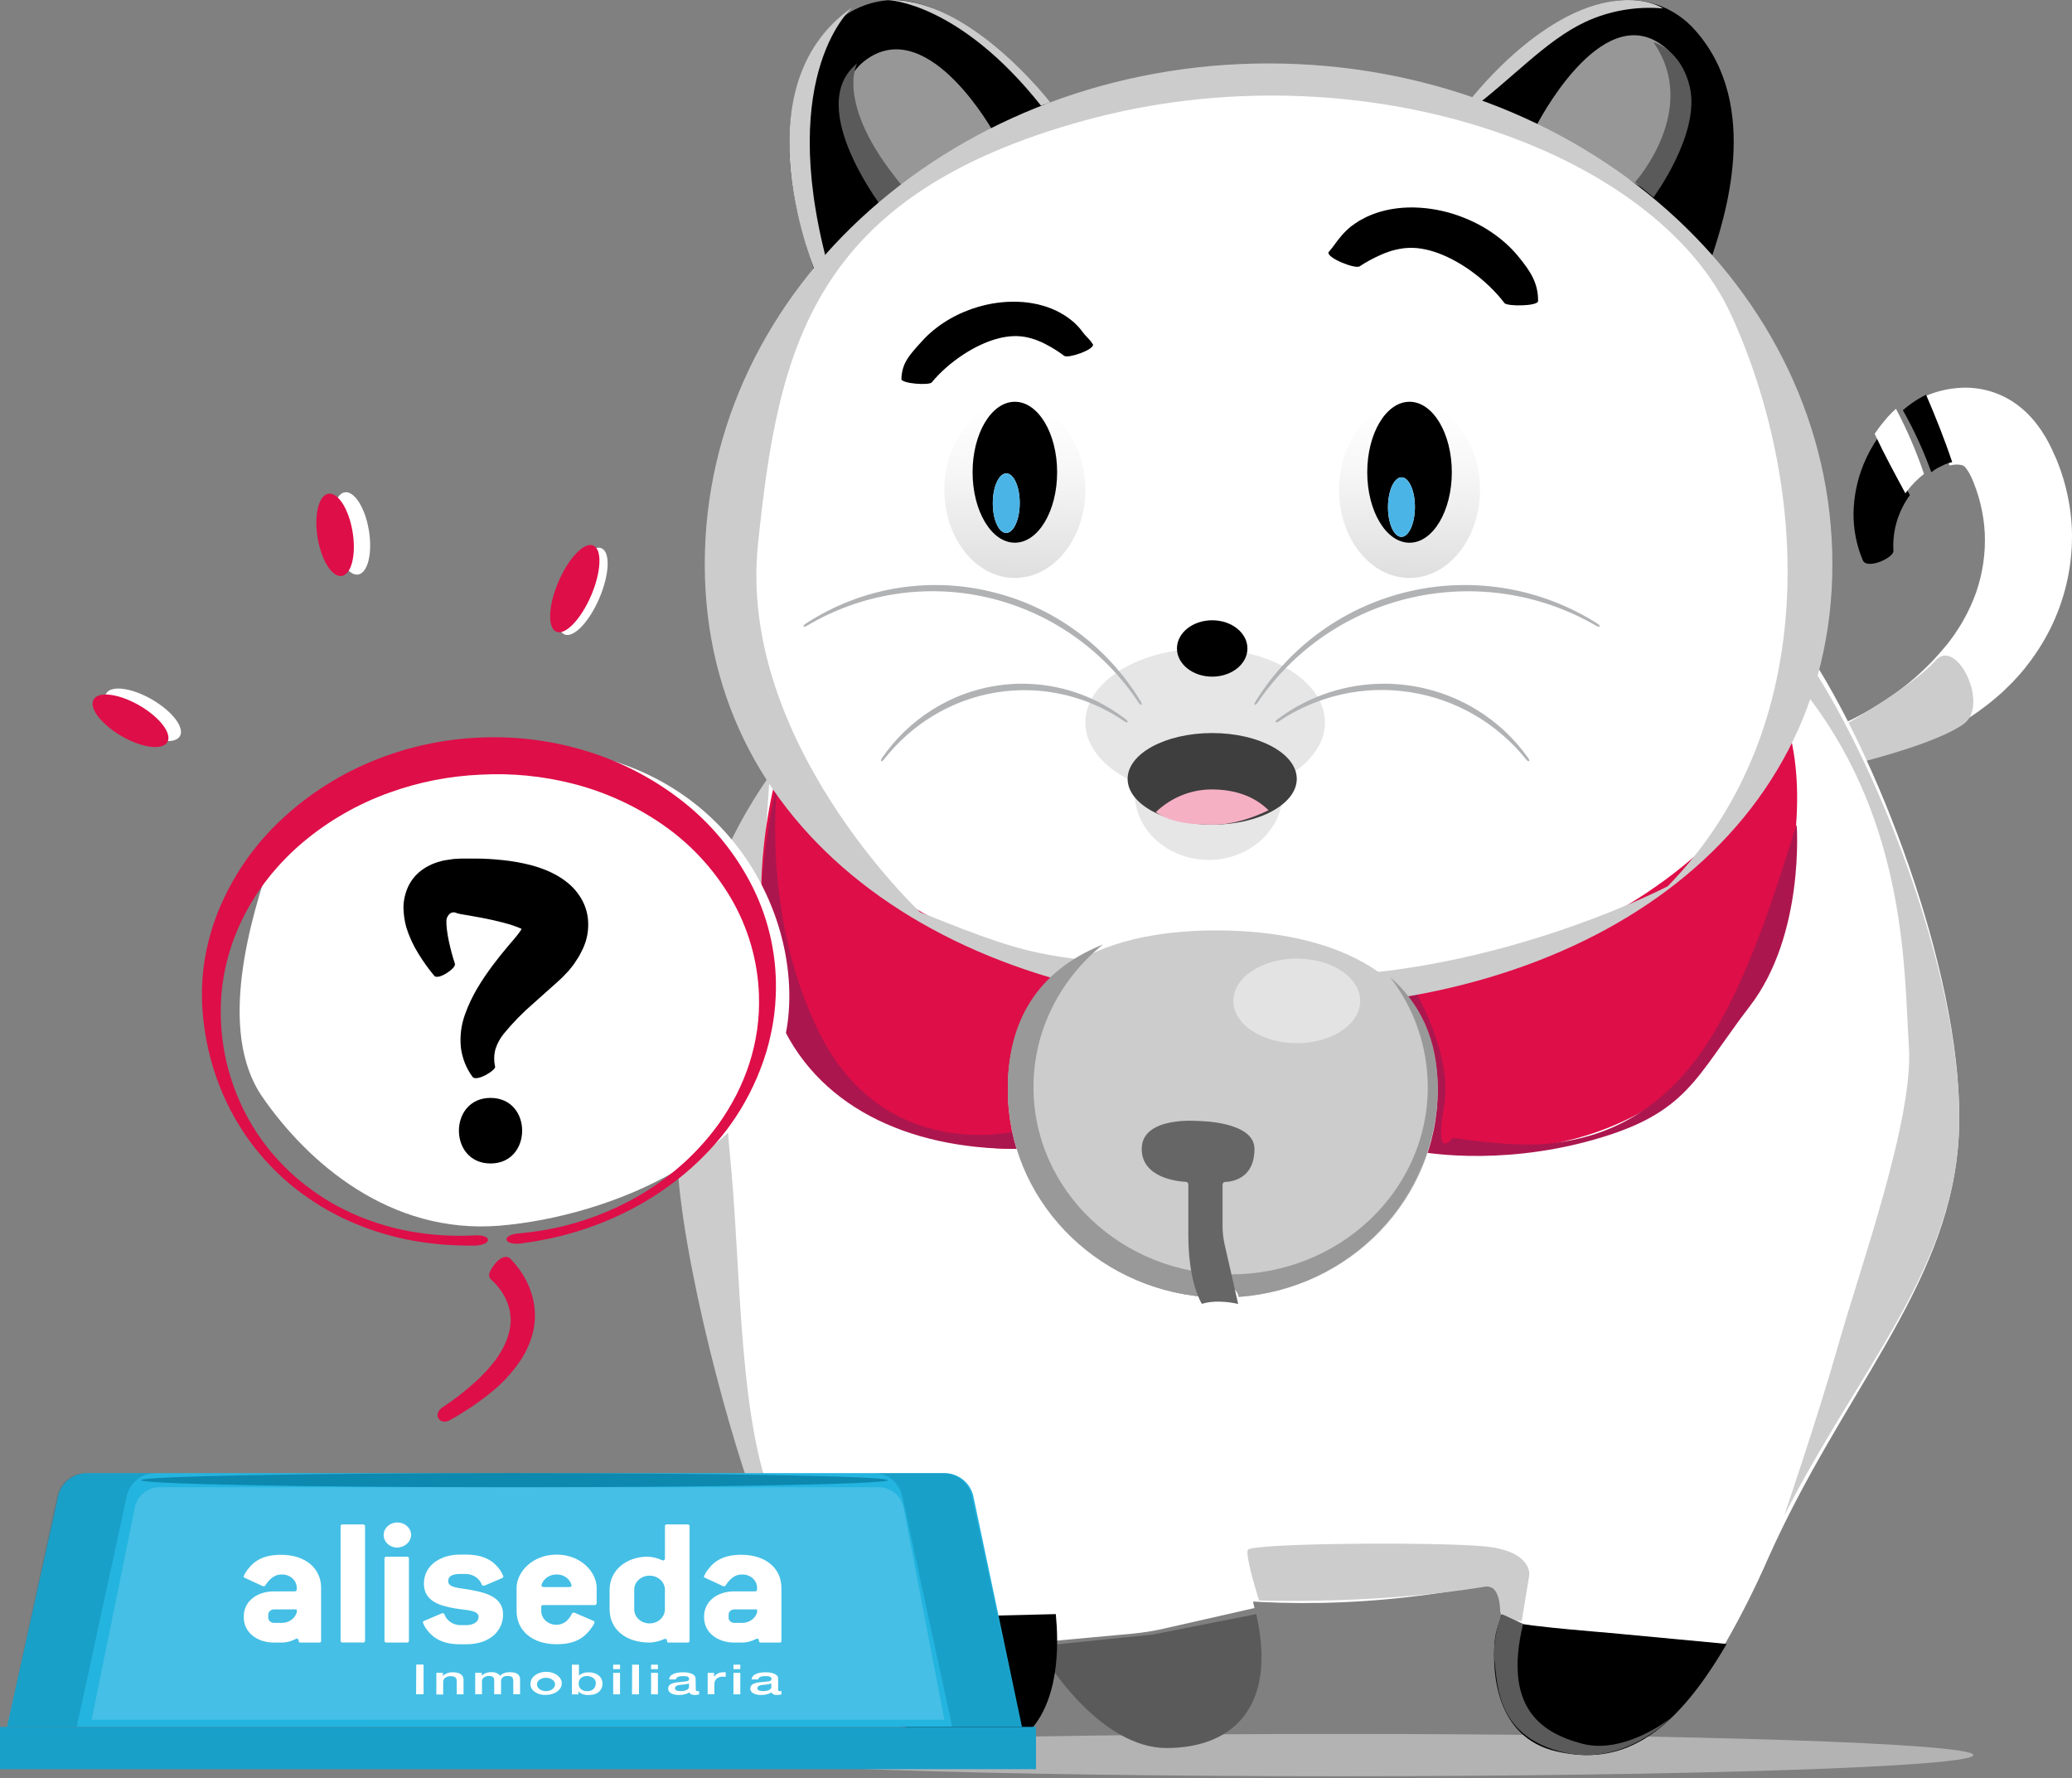 <svg width="543" height="466" viewBox="0 0 543 466" fill="none" xmlns="http://www.w3.org/2000/svg">
<rect x="0" y="0" width="543" height="466" fill="#808080" stroke="none"/>
<path d="M350.918 465.429C442.722 465.429 517.143 462.948 517.143 459.888C517.143 456.828 442.722 454.347 350.918 454.347C259.115 454.347 184.694 456.828 184.694 459.888C184.694 462.948 259.115 465.429 350.918 465.429Z" fill="#B3B3B3"/>
<path d="M488.328 121.774C486.697 125.793 485.819 130.116 485.746 134.496C485.708 138.752 486.542 142.965 488.19 146.839C489.326 149.333 496.336 146.137 496.204 144.345C496.039 141.569 496.39 138.785 497.236 136.154C498.004 133.837 499.113 131.664 500.52 129.719C497.715 124.753 494.831 119.73 492.269 114.51C490.699 116.762 489.376 119.199 488.328 121.774V121.774Z" fill="black"/>
<path d="M496.503 107.447C496.086 107.836 495.676 108.225 495.284 108.65L494.688 109.276L494.162 109.896C493.135 111.093 492.175 112.361 491.287 113.692C493.789 119.043 496.606 124.193 499.346 129.286L499.628 128.875C500.962 127.087 502.505 125.509 504.216 124.186C502.21 118.271 499.752 112.562 496.869 107.122L496.503 107.447Z" fill="white"/>
<path d="M542.975 138.87C542.808 134.616 542.139 130.396 540.983 126.296C540.401 124.255 539.703 122.248 538.893 120.284L537.577 117.389C537.117 116.417 536.56 115.369 535.933 114.321C535.273 113.217 534.55 112.152 533.766 111.129C532.9 110.006 531.948 108.951 530.918 107.972C529.799 106.916 528.584 105.965 527.288 105.132C523.319 102.61 518.653 101.379 513.942 101.609C511.23 101.741 508.554 102.283 506.008 103.215C505.172 103.519 504.371 103.87 503.591 104.236C506.287 110.123 508.766 115.955 510.912 121.967C511.177 121.911 511.441 121.863 511.692 121.829C512.422 121.697 513.17 121.697 513.9 121.829C514.272 121.895 514.618 122.059 514.903 122.304C515.07 122.49 515.175 122.642 515.453 122.994C515.586 123.187 515.753 123.428 515.934 123.738C516.115 124.048 516.324 124.428 516.533 124.869C516.742 125.31 516.965 125.8 517.188 126.385C517.411 126.971 517.648 127.613 517.885 128.226C518.289 129.467 518.707 130.708 518.992 131.976C519.618 134.497 520.003 137.071 520.141 139.663C520.377 144.937 519.611 150.207 517.885 155.202C516.971 157.771 515.832 160.255 514.478 162.626C513.817 163.84 513.015 165.005 512.242 166.204L510.975 167.942C510.564 168.541 510.069 169.079 509.581 169.658C505.703 174.351 501.201 178.504 496.2 182.005C493.604 183.853 490.896 185.543 488.092 187.065C485.227 188.638 482.268 190.038 479.232 191.257C477.309 192.042 478.835 199.626 481.147 199.467C488.641 198.988 496.017 197.379 503.02 194.697C510.328 191.917 517.1 187.916 523.039 182.867C523.785 182.177 524.565 181.584 525.275 180.868L527.435 178.744C528.828 177.248 530.221 175.739 531.426 174.091C533.984 170.798 536.165 167.235 537.932 163.467C541.509 155.764 543.235 147.345 542.975 138.87V138.87Z" fill="white"/>
<path d="M500.94 105.708C500.152 106.264 499.403 106.862 498.674 107.48C501.6 112.665 504.095 118.107 506.131 123.745C506.346 123.587 506.555 123.415 506.783 123.271L507.141 123.01L507.48 122.811C507.701 122.674 507.935 122.55 508.17 122.427C508.632 122.18 509.108 121.96 509.583 121.74C510.238 121.464 510.913 121.246 511.602 121.088C509.596 115.087 507.278 109.292 504.757 103.429C503.432 104.086 502.157 104.848 500.94 105.708V105.708Z" fill="black"/>
<path d="M483.898 189.683C483.898 189.683 501.761 179.41 507.218 173.097C512.675 166.785 521.489 184.693 514.647 189.683C507.806 194.673 488.624 199.47 488.624 199.47L483.898 189.683Z" fill="#CCCCCC"/>
<path d="M271.5 431.425C273.509 434.276 274.959 436.127 274.959 436.127C274.959 436.127 288.7 458.041 305.722 458.041C322.212 458.041 334.893 448.179 329.232 422.949L302.126 428.299L271.5 431.425Z" fill="#5A5A5A"/>
<path d="M213.756 72.031C211.728 64.953 197.591 30.391 216.853 8.195C219.535 5.026 222.994 2.641 226.878 1.282C230.761 -0.078 234.928 -0.362 238.954 0.458C258.945 4.79 275.193 29.315 275.193 29.315" fill="black"/>
<path d="M448.257 68.337C451.73 57.897 461.89 27.927 444.354 8.063C441.672 4.947 438.212 2.6 434.328 1.263C430.444 -0.075 426.276 -0.356 422.248 0.449C402.226 4.736 386.01 28.832 386.01 28.832" fill="black"/>
<path d="M328.756 421.359C328.582 420.501 328.381 419.628 328.166 418.734C325.599 408.129 274.254 392.875 263.346 398.181C255.141 402.171 266.175 421.166 272.149 430.337L296.692 428.079C299.489 427.818 302.267 427.376 305.011 426.756L328.756 421.359Z" fill="white"/>
<path d="M431.589 49.867C435.622 43.815 448.982 21.708 435.622 11.846C419.407 -0.125 402.635 32.945 402.635 32.945" fill="#979797"/>
<path d="M513.106 300.694C509.796 337.885 482.639 365.114 463.389 408.285C460.016 415.997 456.225 423.519 452.033 430.817L420.631 427.876C420.631 427.876 399.747 426.218 396.77 425.226C393.792 424.234 393.308 423.068 393.308 423.068C394.049 419.516 393.778 415.194 387.851 415.59C318.912 428.875 272.505 408.285 272.505 408.285C274.075 413.715 275.155 419.276 275.732 424.9L220.157 432.184C189.545 387.785 183.507 328.624 179.698 295.38C175.876 261.942 193.208 222.233 199.377 209.357V209.302L200.762 206.645C201.224 205.832 201.74 205.051 202.306 204.307C202.622 204.135 202.951 203.989 203.29 203.87C203.29 203.87 440.795 116.966 476.635 175.274C495.137 205.451 516.423 263.51 513.106 300.694Z" fill="white"/>
<path d="M420.954 427.797L452.499 430.763C437.926 455.773 424.425 462.677 407.981 458.942C391.753 455.255 391.162 437.913 391.656 430.658C391.766 429.008 392.103 427.382 392.657 425.825C393.004 424.888 393.281 423.927 393.485 422.949C393.485 422.949 394 424.118 396.963 425.125C399.926 426.132 420.954 427.797 420.954 427.797Z" fill="black"/>
<path d="M274.815 424.796C276.31 439.819 274.212 459.566 253.018 459.887C247.284 459.935 241.762 457.675 237.653 453.599C230.999 447.068 225.013 439.867 219.785 432.105L274.815 424.796Z" fill="#DE0E48"/>
<path d="M200.439 205.558C200.522 205.361 200.811 205.175 201.317 205.01C200.639 205.598 200.022 206.215 199.47 206.857L200.439 205.558Z" fill="white"/>
<path d="M199.087 241.897C199.087 241.897 187.875 269.27 191.174 301.316C194.473 333.362 193.15 375.429 204.362 397.46C215.574 419.491 223.481 430.845 223.481 430.845L219.528 432.184C219.528 432.184 205.678 414.819 197.765 393.457C189.907 372.228 176.67 322.015 177.331 297.313C177.992 272.611 177.331 237.887 201.725 203.163L199.087 241.897Z" fill="#CCCCCC"/>
<path d="M329.965 419.375C329.965 419.375 360.618 420.512 389.265 415.744C393.31 415.098 393.141 422.406 393.141 422.406C393.141 422.406 394.553 424.46 398.788 424.796L400.779 412.649C400.779 412.649 401.485 406.465 389.286 405.225C377.087 403.984 327.671 404.294 326.993 406.149C326.315 408.003 329.965 419.375 329.965 419.375Z" fill="#CCCCCC"/>
<path d="M393.594 422.949C393.594 422.949 390.912 429.18 391.692 435.494C392.472 441.807 392.389 455.161 409.933 459.225C425.674 462.874 437.723 450.274 437.723 450.274C437.723 450.274 425.737 459.827 414.642 456.906C403.546 453.985 393.97 447.152 399.145 425.511L393.594 422.949Z" fill="#5A5A5A"/>
<path d="M467.936 168.071C466.262 169.824 467.591 174.258 473.992 182.658C500.017 216.758 498.99 255.396 500.256 274.285C501.522 293.174 487.595 331.887 481.877 352.014C476.158 372.14 467.542 397.195 467.591 397.092C486.533 360.09 510.012 334.582 513.1 300.783C516.469 263.926 494.812 206.413 476.018 176.54C473.904 173.237 471.16 170.362 467.936 168.071V168.071Z" fill="#CCCCCC"/>
<path d="M384.359 27.332C384.359 27.332 402.962 2.307 423.908 0.17C423.908 0.17 430.669 -0.875 435.877 2.218C428.827 1.575 421.729 2.81 415.366 5.789C404.892 10.746 396.322 20.668 384.359 29.551C384.359 29.524 383.918 27.905 384.359 27.332Z" fill="#CCCCCC"/>
<path d="M203.112 204.699C203.112 204.699 191.239 248.611 210.365 275.483C229.49 302.354 266.405 301.026 266.405 301.026H392.344C392.344 301.026 465.533 304.963 470.809 214.51C476.084 124.058 350.146 157.488 350.146 157.488C350.146 157.488 205.743 187.659 203.112 204.699Z" fill="#DE0E48"/>
<path d="M433.319 11.082C433.319 11.082 440.464 12.804 442.825 22.755C445.732 34.981 433.319 51.714 433.319 51.714L428.491 47.725C428.491 47.725 445.636 28.698 433.319 11.082Z" fill="#5A5A5A"/>
<path d="M203.769 205.01C203.769 205.01 194.095 242.115 203.769 265.961C213.444 289.806 237.929 301.051 266.285 301.051C294.642 301.051 266.285 296.415 266.285 296.415C266.285 296.415 231.877 305.127 214.709 270.604C199.225 239.464 203.769 205.01 203.769 205.01Z" fill="#AC164E"/>
<path d="M368.133 254.833C368.133 254.833 381.145 274.789 378.449 289.833C375.753 304.878 380.719 298.138 380.719 298.138C380.719 298.138 396.394 300.729 406.126 299.641C415.858 298.553 432.158 295.07 445.79 275.768C459.422 256.465 468.019 223.832 470.853 216.092C470.853 216.092 473.033 244.855 458.59 263.627C444.146 282.399 442.461 291.717 417.282 298.75C391.909 305.837 371.695 301.695 371.695 301.695L363.848 275.496C363.848 275.496 367.128 253.208 368.133 254.833Z" fill="#AC164E"/>
<path d="M232.714 0.018C232.714 0.018 251.291 0.541 272.827 27.704L275.194 26.793C275.194 26.793 253.951 -0.815 232.714 0.018Z" fill="#CCCCCC"/>
<path d="M232.547 51.714C232.547 51.714 211.871 25.882 227.432 15.329C243.655 4.325 260.418 34.717 260.418 34.717" fill="#979797"/>
<path d="M231.945 55.408C231.945 55.408 210.444 28.053 224.624 16.622C224.624 16.622 218.189 27.999 238.255 50.815L231.945 55.408Z" fill="#5A5A5A"/>
<path d="M223.478 1.847C223.478 1.847 203.509 18.619 216.724 68.672L213.995 72.031C213.995 72.031 192.787 23.045 223.478 1.847Z" fill="#CCCCCC"/>
<path d="M479.395 147.151C479.395 217.942 413.828 260.759 332.541 260.759C251.254 260.759 185.023 217.942 185.023 147.151C185.023 76.359 250.922 18.97 332.202 18.97C413.482 18.97 479.395 76.359 479.395 147.151Z" fill="white"/>
<path d="M71.529 223.51C76.432 209.409 100.916 200.803 112.545 198.263C182.319 183.972 211.077 234.466 206.362 268.288C201.648 302.11 159.689 318.783 130.931 321.165C102.173 323.547 80.487 304.492 68.7 287.343C56.914 270.194 65.4 241.135 71.529 223.51Z" fill="white"/>
<path d="M332.442 16.622C250.841 16.622 184.694 75.364 184.694 147.824C184.694 220.284 251.174 264.112 332.782 264.112C414.39 264.112 480.204 220.284 480.204 147.824C480.204 75.364 414.044 16.622 332.442 16.622ZM437.031 232.243C437.031 232.243 383.911 260.04 328.128 255.294C272.344 250.547 275.001 252.611 241.13 239.026C241.13 239.026 193.316 194.273 198.629 142.737C203.943 91.202 212.579 51.202 284.296 31.549C356.012 11.897 433.716 39.013 453.637 82.404C473.559 125.795 478.207 190.2 437.031 232.243Z" fill="#CCCCCC"/>
<path d="M318.783 243.796C287.666 243.796 264.113 255.679 264.113 285.687C264.113 314.109 286.754 337.424 315.601 339.803C315.539 339.232 315.596 338.655 315.768 338.107C316.018 337.293 316.563 336.598 317.3 336.152C317.683 335.928 318.108 335.783 318.55 335.726C318.992 335.668 319.441 335.699 319.87 335.817C320.682 336.082 321.417 336.535 322.015 337.136V337.136C322.656 337.272 323.245 337.582 323.714 338.032C324.205 338.522 324.52 339.156 324.613 339.837C353.773 337.786 376.776 314.321 376.776 285.673C376.79 255.679 349.9 243.796 318.783 243.796Z" fill="#CCCCCC"/>
<path opacity="0.45" d="M339.836 273.347C349.016 273.347 356.458 268.386 356.458 262.265C356.458 256.145 349.016 251.184 339.836 251.184C330.656 251.184 323.213 256.145 323.213 262.265C323.213 268.386 330.656 273.347 339.836 273.347Z" fill="white"/>
<path d="M315.027 184.82L308.44 197.147L310.062 198.336C310.732 199.245 311.624 199.99 312.665 200.509C313.706 201.027 314.865 201.304 316.044 201.316C320.085 201.316 321.966 199.636 323.216 197.427L316.416 182.847L315.027 184.82Z" fill="#E6E6E6"/>
<path d="M364.277 256.014C370.685 264.288 374.163 274.437 374.172 284.88C374.172 311.967 351.039 333.931 322.509 333.931C293.979 333.931 270.84 311.967 270.84 284.88C270.84 269.903 277.915 256.491 289.056 247.49C273.848 253.535 264.113 265.493 264.113 284.998C264.113 313.789 286.758 337.4 315.594 339.802C315.536 339.225 315.593 338.641 315.761 338.085C316.014 337.262 316.558 336.558 317.293 336.105C317.678 335.881 318.103 335.736 318.544 335.679C318.986 335.622 319.434 335.654 319.863 335.773C320.675 336.043 321.411 336.498 322.015 337.102V337.102C322.657 337.245 323.247 337.561 323.721 338.016C324.211 338.51 324.524 339.149 324.612 339.837C353.776 337.76 376.776 313.996 376.776 284.984C376.783 272.278 372.055 262.772 364.277 256.014Z" fill="#999999"/>
<path d="M317.353 333.406C316.766 333.406 316.18 333.461 315.579 333.461C290.108 333.461 269.461 311.764 269.461 285.006C269.386 272.511 274.065 260.442 282.574 251.184C271.137 257.829 264.113 268.866 264.113 285.337C264.113 313.961 286.812 337.441 315.733 339.837C315.671 339.262 315.728 338.681 315.901 338.129C316.151 337.31 316.697 336.609 317.437 336.16C317.511 336.108 317.591 336.064 317.674 336.029C317.527 335.168 317.423 334.301 317.353 333.406Z" fill="#999999"/>
<path d="M374.927 291.817L376.144 291.769C376.383 291.169 376.6 290.569 376.774 289.97C376.122 290.569 375.557 291.193 374.927 291.817Z" fill="#999999"/>
<path d="M314.974 341.656C314.974 341.656 311.421 336.331 311.421 323.686V310.352C311.423 310.183 311.361 310.019 311.248 309.895C311.135 309.772 310.98 309.699 310.816 309.692C308.351 309.553 299.204 308.545 299.204 301.058C299.204 292.403 313.98 293.738 313.98 293.738C313.98 293.738 328.755 293.738 328.755 301.058C328.755 308.823 322.946 309.657 321.011 309.713C320.843 309.727 320.685 309.806 320.571 309.935C320.456 310.064 320.393 310.233 320.394 310.408V321.322C320.395 322.911 320.573 324.495 320.924 326.042L324.484 341.684C324.484 341.684 319.171 340.321 314.974 341.656Z" fill="#666666"/>
<path d="M276.689 422.949C278.2 438.458 275.57 459.474 254.076 459.886C248.217 459.976 242.56 457.673 238.336 453.475C231.431 446.495 225.216 438.821 219.785 430.566L245.881 424.294C247.661 423.861 249.479 423.619 251.307 423.571L276.689 422.949Z" fill="black"/>
<path d="M265.96 151.449C276.16 151.449 284.429 141.113 284.429 128.362C284.429 115.612 276.16 105.276 265.96 105.276C255.759 105.276 247.49 115.612 247.49 128.362C247.49 141.113 255.759 151.449 265.96 151.449Z" fill="url(#paint0_linear_9087_44716)"/>
<path d="M265.959 142.214C272.079 142.214 277.04 133.945 277.04 123.745C277.04 113.545 272.079 105.276 265.959 105.276C259.838 105.276 254.877 113.545 254.877 123.745C254.877 133.945 259.838 142.214 265.959 142.214Z" fill="white"/>
<path d="M265.959 142.214C272.079 142.214 277.04 133.945 277.04 123.745C277.04 113.545 272.079 105.276 265.959 105.276C259.838 105.276 254.877 113.545 254.877 123.745C254.877 133.945 259.838 142.214 265.959 142.214Z" fill="white"/>
<path d="M265.959 142.214C272.079 142.214 277.04 133.945 277.04 123.745C277.04 113.545 272.079 105.276 265.959 105.276C259.838 105.276 254.877 113.545 254.877 123.745C254.877 133.945 259.838 142.214 265.959 142.214Z" fill="white"/>
<path d="M265.959 142.214C272.079 142.214 277.04 133.945 277.04 123.745C277.04 113.545 272.079 105.276 265.959 105.276C259.838 105.276 254.877 113.545 254.877 123.745C254.877 133.945 259.838 142.214 265.959 142.214Z" fill="white"/>
<path d="M265.959 142.214C272.079 142.214 277.04 133.945 277.04 123.745C277.04 113.545 272.079 105.276 265.959 105.276C259.838 105.276 254.877 113.545 254.877 123.745C254.877 133.945 259.838 142.214 265.959 142.214Z" fill="black"/>
<path d="M260.18 131.834C260.169 136.144 261.738 139.642 263.686 139.647C265.634 139.652 267.223 136.163 267.234 131.853C267.246 127.543 265.676 124.045 263.728 124.04C261.78 124.034 260.192 127.524 260.18 131.834Z" fill="white"/>
<path d="M260.18 131.834C260.169 136.144 261.738 139.642 263.686 139.647C265.634 139.652 267.223 136.163 267.234 131.853C267.246 127.543 265.676 124.045 263.728 124.04C261.78 124.034 260.192 127.524 260.18 131.834Z" fill="#4BB4E6"/>
<path d="M369.388 151.449C379.588 151.449 387.857 141.113 387.857 128.362C387.857 115.612 379.588 105.276 369.388 105.276C359.188 105.276 350.918 115.612 350.918 128.362C350.918 141.113 359.188 151.449 369.388 151.449Z" fill="url(#paint1_linear_9087_44716)"/>
<path d="M369.389 142.214C375.509 142.214 380.471 133.945 380.471 123.745C380.471 113.545 375.509 105.276 369.389 105.276C363.269 105.276 358.308 113.545 358.308 123.745C358.308 133.945 363.269 142.214 369.389 142.214Z" fill="black"/>
<path d="M315.827 208.704C333.167 208.704 347.225 200.022 347.225 189.311C347.225 178.601 333.167 169.918 315.827 169.918C298.486 169.918 284.429 178.601 284.429 189.311C284.429 200.022 298.486 208.704 315.827 208.704Z" fill="#E6E6E6"/>
<path d="M316.751 225.327C327.461 225.327 336.144 217.471 336.144 207.781C336.144 198.09 327.461 190.235 316.751 190.235C306.04 190.235 297.358 198.09 297.358 207.781C297.358 217.471 306.04 225.327 316.751 225.327Z" fill="#E6E6E6"/>
<path d="M317.675 177.306C322.775 177.306 326.91 173.999 326.91 169.918C326.91 165.838 322.775 162.531 317.675 162.531C312.575 162.531 308.44 165.838 308.44 169.918C308.44 173.999 312.575 177.306 317.675 177.306Z" fill="black"/>
<path d="M317.675 216.092C329.915 216.092 339.838 210.717 339.838 204.087C339.838 197.457 329.915 192.082 317.675 192.082C305.434 192.082 295.511 197.457 295.511 204.087C295.511 210.717 305.434 216.092 317.675 216.092Z" fill="#3E3E3E"/>
<path d="M302.897 212.811C306.809 215.672 312.961 216.107 318.108 216.092C322.881 216.105 328.103 214.413 332.449 212.314C328.474 208.38 323.207 206.902 317.718 206.858C312.23 206.814 306.931 208.942 302.897 212.811Z" fill="#F6B0C4"/>
<path d="M211.262 163.345C218.308 158.771 226.181 155.671 234.421 154.227C242.661 152.782 251.102 153.021 259.25 154.931C267.405 156.807 275.11 160.316 281.913 165.254C288.716 170.191 294.481 176.457 298.869 183.685C299.553 184.782 299.088 185.115 298.349 184.025C289.094 170.13 274.988 160.323 258.884 156.586C242.779 152.848 225.878 155.46 211.597 163.893C210.401 164.594 210.148 164.046 211.262 163.345Z" fill="#B0B2B4"/>
<path d="M231.12 198.647C234.595 193.601 239.026 189.328 244.147 186.083C251.888 181.164 260.896 178.766 269.989 179.204C279.082 179.642 287.832 182.896 295.09 188.538C295.834 189.106 295.513 189.591 294.734 189.057C287.41 184.01 278.853 181.175 270.037 180.874C261.221 180.572 252.5 182.817 244.865 187.353C239.783 190.376 235.292 194.341 231.618 199.047C231.01 199.825 230.566 199.433 231.12 198.647Z" fill="#B0B2B4"/>
<path d="M418.18 163.903C403.604 155.473 386.355 152.861 369.918 156.596C353.481 160.332 339.083 170.135 329.634 184.026C328.901 185.088 328.378 184.817 329.104 183.686C333.59 176.464 339.475 170.201 346.416 165.261C353.356 160.321 361.215 156.802 369.535 154.909C377.854 153.016 386.469 152.787 394.879 154.234C403.288 155.682 411.325 158.778 418.521 163.341C419.728 164.084 419.33 164.549 418.18 163.903Z" fill="#B0B2B4"/>
<path d="M399.985 199.049C392.388 189.527 381.503 183.214 369.487 181.362C357.47 179.51 345.198 182.253 335.102 189.048C334.322 189.555 333.943 189.104 334.73 188.52C342.209 182.888 351.204 179.643 360.546 179.204C369.888 178.766 379.146 181.155 387.117 186.062C392.386 189.315 396.944 193.603 400.519 198.668C401.123 199.485 400.596 199.788 399.985 199.049Z" fill="#B0B2B4"/>
<path d="M278.921 93.263C277.473 92.162 275.884 91.16 274.172 90.266C273.764 90.073 273.395 89.846 272.984 89.676C272.574 89.507 272.187 89.346 271.809 89.18C271.432 89.013 271.015 88.913 270.648 88.782C270.281 88.652 269.879 88.587 269.531 88.477C268.25 88.156 266.868 88.02 265.463 88.078C264.136 88.149 262.812 88.359 261.535 88.702C258.743 89.421 255.513 90.894 252.482 92.882C249.208 95.038 246.393 97.521 244.145 100.237C243.338 101.007 236.321 100.54 236.224 99.326C236.38 95.067 238.272 93.087 241.672 89.346C243.454 87.367 245.641 85.572 248.15 84.027C250.852 82.36 253.932 81.05 257.221 80.168C260.786 79.215 264.538 78.867 268.16 79.154C271.724 79.464 275.032 80.415 277.782 81.92C278.408 82.29 279.043 82.65 279.613 83.042C280.183 83.434 280.686 83.85 281.199 84.261C281.713 84.672 282.103 85.127 282.539 85.56C282.974 85.993 283.297 86.461 283.66 86.911C284.976 88.66 285.276 88.477 286.445 90.272C286.682 91.64 280.106 93.95 278.921 93.263Z" fill="black"/>
<path d="M356.282 69.814C357.936 68.71 359.742 67.721 361.679 66.858C362.139 66.674 362.559 66.45 363.02 66.292C363.481 66.133 363.912 65.981 364.343 65.825C364.774 65.669 365.227 65.583 365.645 65.465C366.063 65.348 366.503 65.3 366.893 65.202C368.326 64.932 369.859 64.868 371.408 65.015C372.868 65.171 374.318 65.478 375.709 65.925C378.745 66.87 382.238 68.657 385.477 70.988C388.976 73.516 391.951 76.37 394.289 79.442C395.139 80.323 402.905 80.239 403.076 78.932C403.122 74.316 401.258 71.225 397.709 66.975C395.846 64.728 393.528 62.656 390.841 60.834C387.948 58.87 384.619 57.268 381.036 56.118C377.154 54.873 373.032 54.272 369.02 54.366C365.071 54.486 361.369 55.316 358.254 56.779C357.544 57.141 356.824 57.493 356.175 57.883C355.526 58.272 354.949 58.692 354.361 59.106C353.773 59.52 353.313 59.987 352.815 60.43C352.317 60.874 351.931 61.359 351.507 61.825C349.961 63.636 349.639 64.391 348.138 66.13C347.805 67.595 354.939 70.487 356.282 69.814Z" fill="black"/>
<path d="M1.849 452.5L15.271 392.068C15.655 390.346 16.62 388.806 18.006 387.704C19.392 386.603 21.115 386.005 22.889 386.011H247.489C249.276 386.008 251.01 386.618 252.397 387.738C253.785 388.857 254.742 390.418 255.107 392.158L267.809 452.48L1.849 452.5Z" fill="#24B4E0"/>
<path d="M271.5 452.5H0V463.582H271.5V452.5Z" fill="#19A0C9"/>
<path opacity="0.15" d="M24.009 450.653L35.289 395.267C35.553 393.741 36.333 392.353 37.496 391.339C38.658 390.326 40.133 389.748 41.67 389.704H230.457C232.008 389.748 233.494 390.335 234.661 391.364C235.829 392.393 236.604 393.8 236.853 395.343L247.489 450.653H24.009Z" fill="white"/>
<path opacity="0.3" d="M40.635 386.011H22.405C20.672 386.005 18.989 386.603 17.636 387.705C16.282 388.807 15.34 390.348 14.965 392.07L1.849 452.5H20.112L33.221 392.049C33.598 390.335 34.538 388.802 35.886 387.704C37.234 386.606 38.909 386.009 40.635 386.011V386.011Z" fill="#017194"/>
<path opacity="0.3" d="M229.021 386.011H247.25C248.984 386.005 250.667 386.603 252.02 387.705C253.374 388.807 254.316 390.348 254.691 392.07L267.807 452.5H249.55L236.435 392.049C236.058 390.335 235.118 388.802 233.77 387.704C232.422 386.606 230.747 386.009 229.021 386.011V386.011Z" fill="#017194"/>
<path opacity="0.65" d="M134.826 389.704C188.888 389.704 232.714 388.877 232.714 387.857C232.714 386.837 188.888 386.01 134.826 386.01C80.764 386.01 36.938 386.837 36.938 387.857C36.938 388.877 80.764 389.704 134.826 389.704Z" fill="#017194"/>
<path d="M198.413 421.71H192.456C192.057 421.713 191.675 421.858 191.392 422.115C191.109 422.372 190.947 422.72 190.941 423.085V423.82C190.933 424.006 190.966 424.192 191.039 424.365C191.112 424.539 191.223 424.698 191.364 424.831C191.506 424.965 191.676 425.07 191.863 425.142C192.051 425.214 192.253 425.25 192.456 425.249H194.59C195.467 425.231 196.314 424.954 197.004 424.458C197.694 423.962 198.188 423.274 198.413 422.499V421.71ZM204.242 430.407H199.462C199.066 430.407 198.903 430.311 198.903 430.012C198.903 429.714 198.786 429.373 198.506 429.373C198.327 429.378 198.153 429.43 198.005 429.522C196.959 430.069 195.782 430.373 194.578 430.407H192.445C188.003 430.407 184.518 427.753 184.518 423.82V423.575C184.518 419.547 188.015 416.989 192.445 416.989H197.842C197.916 416.999 197.992 416.994 198.063 416.973C198.134 416.952 198.199 416.917 198.253 416.87C198.308 416.822 198.349 416.764 198.375 416.7C198.4 416.636 198.409 416.567 198.402 416.499V415.913C198.381 415.444 198.258 414.985 198.038 414.561C197.819 414.138 197.509 413.759 197.126 413.447C196.743 413.136 196.295 412.898 195.809 412.749C195.323 412.599 194.809 412.541 194.298 412.577C192.946 412.577 191.547 413.312 190.195 415.369C190.16 415.452 190.099 415.524 190.021 415.577C189.942 415.63 189.849 415.662 189.752 415.668C189.511 415.628 189.281 415.545 189.076 415.422L184.809 413.451C184.588 413.355 184.471 413.259 184.471 413.11C184.75 412.406 185.143 411.745 185.637 411.149C187.432 408.783 189.962 407.408 194.287 407.408C200.698 407.408 204.778 410.946 204.778 416.062V429.916C204.836 430.257 204.65 430.407 204.254 430.407H204.242ZM174.248 416.552C174.248 415.577 173.824 414.642 173.07 413.952C172.316 413.263 171.293 412.875 170.226 412.875C169.159 412.875 168.136 413.263 167.382 413.952C166.628 414.642 166.204 415.577 166.204 416.552V421.71C166.204 422.685 166.628 423.621 167.382 424.31C168.136 425 169.159 425.387 170.226 425.387C171.293 425.387 172.316 425 173.07 424.31C173.824 423.621 174.248 422.685 174.248 421.71V416.552ZM180.146 430.407H175.367C174.97 430.407 174.807 430.311 174.807 429.97C174.807 429.629 174.632 429.426 174.353 429.426C174.221 429.445 174.092 429.477 173.968 429.522C172.811 430.056 171.544 430.357 170.249 430.407C163.849 430.407 159.758 426.826 159.758 421.71V416.552C159.758 411.437 164.199 407.898 169.701 407.898C170.992 407.945 172.257 408.247 173.408 408.783C173.532 408.841 173.666 408.878 173.805 408.89C174.085 408.89 174.259 408.687 174.259 408.346V399.938C174.259 399.596 174.423 399.447 174.819 399.447H180.146C180.543 399.447 180.717 399.596 180.717 399.938V429.916C180.717 430.257 180.543 430.407 180.158 430.407H180.146ZM145.874 412.566C144.952 412.554 144.054 412.831 143.329 413.351C142.604 413.871 142.095 414.602 141.887 415.422C141.887 415.668 142.109 415.859 142.505 415.859H149.185C149.581 415.859 149.802 415.668 149.802 415.422C149.615 414.604 149.122 413.871 148.407 413.35C147.692 412.828 146.8 412.551 145.886 412.566H145.874ZM155.759 420.581H142.4C142.004 420.581 141.841 420.73 141.841 421.071V422.201C141.85 422.676 141.962 423.146 142.17 423.582C142.379 424.018 142.68 424.412 143.056 424.741C143.432 425.07 143.876 425.327 144.362 425.498C144.847 425.67 145.365 425.751 145.886 425.739C147.343 425.739 148.858 424.95 149.872 422.84C149.911 422.759 149.972 422.689 150.05 422.636C150.128 422.584 150.219 422.551 150.315 422.542C150.653 422.611 150.976 422.729 151.271 422.893L155.491 424.705C155.581 424.737 155.66 424.79 155.719 424.86C155.779 424.929 155.817 425.012 155.829 425.099C155.633 425.631 155.345 426.131 154.978 426.581C153.241 429.085 150.77 430.844 145.874 430.844C139.474 430.844 135.382 427.263 135.382 422.147V416.051C135.382 411.98 139.486 407.355 145.874 407.355C152.262 407.355 156.365 411.98 156.365 416.051V420.037C156.33 420.442 156.167 420.581 155.771 420.581H155.759ZM131.605 413.504L127.339 415.327C127.152 415.433 126.94 415.498 126.721 415.518C126.623 415.514 126.529 415.485 126.449 415.434C126.369 415.383 126.305 415.313 126.266 415.231C125.976 414.439 125.429 413.747 124.698 413.246C123.967 412.746 123.087 412.46 122.175 412.428H120.543C118.409 412.428 117.453 413.11 117.453 414.293C117.453 416.158 120.543 416.062 123.574 416.648C127.619 417.394 131.839 418.62 131.839 423.042C131.839 427.22 128.516 430.854 122.175 430.854H120.543C115.88 430.854 113.408 429.138 111.835 426.975C111.386 426.409 111.043 425.779 110.821 425.11C110.83 425.022 110.867 424.938 110.927 424.868C110.987 424.798 111.067 424.745 111.159 424.716L115.204 423C115.465 422.862 115.748 422.761 116.043 422.701C116.218 422.701 116.381 422.797 116.498 423.053C116.778 423.841 117.317 424.531 118.04 425.03C118.764 425.53 119.637 425.814 120.543 425.845H122.175C124.308 425.845 125.427 424.78 125.427 423.714C125.427 421.849 122.338 421.998 119.249 421.455C115.204 420.762 111.089 419.536 111.089 414.964C111.089 410.147 115.46 407.355 120.519 407.355H122.151C126.651 407.355 129.146 408.922 130.743 410.989C131.245 411.62 131.638 412.317 131.909 413.057C131.914 413.149 131.889 413.241 131.837 413.321C131.785 413.4 131.709 413.464 131.617 413.504H131.605ZM106.601 430.407H101.32C100.935 430.407 100.76 430.257 100.76 429.916V408.389C100.76 408.048 100.935 407.898 101.32 407.898H106.601C106.997 407.898 107.172 408.048 107.172 408.389V429.916C107.183 430.257 107.009 430.407 106.612 430.407H106.601ZM103.978 405.522C103.273 405.493 102.593 405.275 102.023 404.896C101.452 404.517 101.016 403.993 100.768 403.389C100.521 402.785 100.472 402.128 100.629 401.5C100.786 400.871 101.141 400.298 101.651 399.853C102.161 399.407 102.802 399.108 103.496 398.992C104.19 398.877 104.906 398.95 105.554 399.203C106.203 399.456 106.756 399.878 107.145 400.416C107.535 400.954 107.742 401.584 107.743 402.229C107.704 403.117 107.289 403.956 106.587 404.57C105.885 405.184 104.95 405.525 103.978 405.522V405.522ZM95.106 430.385H89.826C89.43 430.385 89.255 430.236 89.255 429.895V399.938C89.255 399.596 89.43 399.447 89.826 399.447H95.106C95.491 399.447 95.666 399.596 95.666 399.938V429.916C95.666 430.257 95.491 430.407 95.106 430.407V430.385ZM77.772 421.71H71.815C71.416 421.713 71.034 421.858 70.751 422.115C70.468 422.372 70.306 422.72 70.3 423.085V423.82C70.292 424.006 70.325 424.192 70.398 424.365C70.471 424.539 70.582 424.698 70.723 424.831C70.865 424.965 71.035 425.07 71.222 425.142C71.41 425.214 71.612 425.25 71.815 425.249H73.96C74.836 425.231 75.682 424.953 76.37 424.457C77.057 423.961 77.55 423.274 77.772 422.499V421.71ZM83.601 430.407H78.833C78.437 430.407 78.273 430.311 78.273 430.012C78.273 429.714 78.157 429.373 77.877 429.373C77.698 429.378 77.524 429.43 77.376 429.522C76.33 430.069 75.153 430.373 73.949 430.407H71.804C67.374 430.407 63.888 427.753 63.888 423.82V423.575C63.888 419.547 67.386 416.989 71.804 416.989H77.201C77.275 416.999 77.351 416.994 77.422 416.973C77.493 416.952 77.558 416.917 77.612 416.87C77.666 416.822 77.708 416.764 77.734 416.7C77.759 416.636 77.769 416.567 77.76 416.499V415.913C77.74 415.445 77.617 414.987 77.398 414.564C77.18 414.141 76.871 413.763 76.489 413.451C76.107 413.14 75.66 412.902 75.176 412.752C74.692 412.602 74.179 412.542 73.669 412.577C72.317 412.577 70.918 413.312 69.566 415.369C69.528 415.453 69.466 415.526 69.385 415.578C69.305 415.631 69.21 415.662 69.111 415.668C68.87 415.627 68.641 415.543 68.435 415.422L64.168 413.451C63.947 413.355 63.83 413.259 63.83 413.11C64.109 412.406 64.502 411.745 64.996 411.149C66.803 408.783 69.332 407.408 73.657 407.408C80.057 407.408 84.149 410.946 84.149 416.062V429.916C84.207 430.257 84.032 430.407 83.601 430.407Z" fill="white"/>
<path d="M202.141 441.134C201.439 441.336 200.697 441.452 199.944 441.475C199.172 441.563 198.483 441.755 198.483 442.412C198.483 443.068 199.505 443.129 200.122 443.129C200.918 443.129 202.141 442.849 202.141 442.062V441.134ZM203.922 442.709C203.922 443.006 204.017 443.129 204.349 443.129C204.496 443.14 204.643 443.14 204.789 443.129V444.004C204.402 444.086 204.003 444.133 203.601 444.144C202.877 444.144 202.414 443.969 202.212 443.461C201.414 443.922 200.423 444.163 199.41 444.144C197.949 444.144 196.631 443.601 196.631 442.499C196.631 441.09 198.246 440.863 199.754 440.749C201.036 440.583 202.188 440.688 202.188 439.953C202.188 439.218 201.226 439.192 200.502 439.192C199.493 439.192 198.792 439.472 198.709 440.067H196.975C197.106 438.614 198.875 438.194 200.668 438.194C202.26 438.194 203.922 438.641 203.922 439.831V442.735V442.709ZM192.214 438.334H194.007V443.978H192.214V438.334ZM192.214 436.191H194.007V437.363H192.214V436.191ZM185.457 438.334H187.131V439.428C187.312 439.069 187.636 438.759 188.059 438.537C188.483 438.316 188.987 438.193 189.506 438.186C189.731 438.169 189.958 438.169 190.183 438.186V439.384C189.928 439.354 189.67 439.336 189.411 439.332C188.224 439.332 187.214 440.014 187.214 441.257V443.943H185.457V438.334ZM180.553 441.134C179.851 441.336 179.109 441.452 178.356 441.475C177.584 441.563 176.895 441.755 176.895 442.412C176.895 443.068 177.917 443.129 178.546 443.129C179.175 443.129 180.565 442.849 180.565 442.062V441.134H180.553ZM182.346 442.709C182.346 443.006 182.441 443.129 182.773 443.129C182.919 443.14 183.067 443.14 183.213 443.129V444.004C182.845 444.082 182.466 444.129 182.085 444.144C181.36 444.144 180.838 443.969 180.695 443.461C179.893 443.923 178.898 444.164 177.881 444.144C176.42 444.144 175.102 443.601 175.102 442.499C175.102 441.09 176.717 440.863 178.225 440.749C179.52 440.583 180.6 440.688 180.6 439.953C180.6 439.218 179.65 439.192 178.926 439.192C177.917 439.192 177.216 439.472 177.133 440.067H175.34C175.47 438.614 177.252 438.194 179.033 438.194C180.624 438.194 182.286 438.641 182.286 439.831L182.346 442.709ZM170.626 438.334H172.419V443.978H170.626V438.334ZM170.626 436.191H172.419V437.363H170.626V436.191ZM165.662 436.191H167.455V443.978H165.626L165.662 436.191ZM160.698 438.334H162.491V443.978H160.698V438.334ZM160.698 436.191H162.491V437.363H160.698V436.191ZM153.93 439.166C152.422 439.166 151.65 439.962 151.65 441.16C151.65 442.359 152.481 443.146 153.93 443.146C155.378 443.146 156.127 442.158 156.127 441.134C156.166 440.898 156.14 440.659 156.049 440.43C155.959 440.202 155.806 439.989 155.601 439.806C155.395 439.623 155.141 439.472 154.853 439.363C154.566 439.255 154.252 439.19 153.93 439.174V439.166ZM149.928 436.191H151.721V439.069C152.001 438.8 152.36 438.582 152.771 438.43C153.183 438.278 153.636 438.198 154.096 438.194C156.661 438.194 157.896 439.551 157.896 441.195C157.896 442.709 156.791 444.135 154.393 444.135C153.853 444.185 153.306 444.125 152.809 443.962C152.313 443.798 151.887 443.537 151.578 443.208V443.208V443.986H149.88V436.2L149.928 436.191ZM145.439 441.134C145.375 440.8 145.182 440.487 144.882 440.233C144.582 439.978 144.189 439.793 143.749 439.699C143.31 439.605 142.843 439.607 142.405 439.704C141.966 439.801 141.576 439.989 141.279 440.246C140.983 440.502 140.793 440.817 140.733 441.151C140.674 441.485 140.746 441.825 140.942 442.129C141.138 442.434 141.45 442.69 141.839 442.868C142.228 443.045 142.678 443.136 143.136 443.129C143.472 443.124 143.802 443.067 144.106 442.96C144.409 442.854 144.679 442.702 144.897 442.513C145.114 442.325 145.275 442.104 145.369 441.867C145.462 441.629 145.486 441.379 145.439 441.134ZM139.039 441.134C139.027 440.535 139.257 439.948 139.7 439.445C140.143 438.943 140.779 438.55 141.526 438.314C142.274 438.079 143.099 438.013 143.898 438.125C144.696 438.236 145.432 438.52 146.011 438.941C146.59 439.361 146.986 439.899 147.149 440.485C147.312 441.072 147.234 441.681 146.926 442.235C146.618 442.789 146.093 443.263 145.418 443.597C144.743 443.931 143.948 444.109 143.136 444.109C142.59 444.144 142.04 444.091 141.524 443.955C141.008 443.819 140.539 443.602 140.147 443.319C139.756 443.037 139.452 442.695 139.257 442.318C139.061 441.941 138.979 441.537 139.015 441.134H139.039ZM124.564 438.317H126.262V439.104C126.529 438.798 126.902 438.55 127.342 438.386C127.783 438.221 128.274 438.146 128.767 438.168C129.23 438.137 129.694 438.209 130.099 438.376C130.504 438.544 130.83 438.797 131.035 439.104C131.322 438.804 131.705 438.561 132.151 438.398C132.597 438.234 133.091 438.155 133.588 438.168C135.298 438.168 136.296 438.693 136.296 440.067V443.96H134.515V440.662C134.515 439.787 134.431 439.148 133.03 439.148C131.843 439.148 131.308 439.699 131.308 440.653V443.96H129.515V440.338C129.515 439.559 129.171 439.148 128.09 439.148C127.84 439.151 127.593 439.192 127.366 439.268C127.138 439.345 126.934 439.455 126.767 439.592C126.6 439.729 126.473 439.89 126.394 440.065C126.315 440.24 126.286 440.426 126.309 440.609V443.96H124.54V438.317H124.564ZM114.375 438.317H116.073V439.192C116.344 438.88 116.718 438.623 117.161 438.447C117.603 438.271 118.1 438.181 118.603 438.186C120.372 438.186 121.476 438.842 121.476 440.102V443.978H119.695V440.478C119.695 439.603 119.161 439.209 118.104 439.209C117.84 439.206 117.578 439.242 117.334 439.316C117.09 439.39 116.869 439.5 116.685 439.639C116.502 439.779 116.359 439.945 116.266 440.127C116.173 440.308 116.131 440.503 116.145 440.697V444.021H114.351V438.378L114.375 438.317ZM109.079 436.173H111.003V443.96H109.043L109.079 436.173Z" fill="white"/>
<path d="M125.877 202.988C121.89 203.167 117.921 203.637 114.002 204.392C109.924 205.187 105.914 206.295 102.007 207.709C93.833 210.637 86.238 214.983 79.569 220.549C76.168 223.395 73.067 226.582 70.312 230.058C67.558 233.556 65.197 237.346 63.27 241.36C61.351 245.363 59.917 249.581 58.996 253.924C58.09 258.239 57.719 262.65 57.892 267.056C58.262 279.247 62.511 291 70.021 300.602C71.777 302.82 73.686 304.912 75.735 306.862C77.698 308.722 79.789 310.442 81.993 312.009C84.071 313.492 86.235 314.849 88.476 316.072C89.58 316.618 90.654 317.193 91.735 317.686C92.817 318.179 93.876 318.679 94.95 319.068C98.812 320.6 102.807 321.768 106.886 322.556C110.013 323.142 113.175 323.526 116.352 323.706C118.985 323.833 121.051 323.841 122.453 323.781L124.057 323.736L124.609 323.699C128.928 323.557 129.033 326.082 124.691 326.381H124.124H122.483C121.044 326.381 118.933 326.321 116.24 326.127C112.983 325.869 109.745 325.418 106.542 324.775C102.376 323.914 98.29 322.697 94.331 321.137C89.596 319.286 85.09 316.892 80.904 314.003C78.6 312.424 76.4 310.697 74.317 308.834C72.141 306.864 70.095 304.753 68.193 302.515C64.182 297.751 60.888 292.426 58.414 286.709C55.821 280.7 54.122 274.343 53.371 267.84C52.779 263.03 52.779 258.166 53.371 253.356C54.02 248.438 55.272 243.618 57.101 239.007C60.848 229.686 66.623 221.319 74.004 214.513C81.174 207.86 89.523 202.609 98.621 199.029C107.129 195.653 116.138 193.714 125.281 193.292C134.425 192.821 143.584 193.879 152.381 196.422C161.799 199.118 170.62 203.579 178.377 209.568C186.345 215.696 192.816 223.559 197.302 232.56C199.51 237.009 201.137 241.724 202.143 246.589C203.122 251.338 203.508 256.191 203.292 261.035C203.162 264.347 202.742 267.641 202.038 270.88C201.37 274.06 200.437 277.179 199.248 280.203C197.019 285.991 193.977 291.431 190.215 296.36C186.703 300.879 182.672 304.968 178.205 308.543C174.251 311.702 170.005 314.476 165.524 316.827C161.761 318.793 157.853 320.468 153.835 321.839L151.232 322.691L148.785 323.385C147.219 323.856 145.749 324.132 144.444 324.461C141.803 325.014 139.722 325.38 138.29 325.559L136.671 325.805L136.112 325.865C131.77 326.179 131.524 323.624 135.821 323.198L136.373 323.161L137.962 322.982C139.364 322.847 141.408 322.556 144.004 322.071C145.294 321.787 146.741 321.54 148.278 321.114C149.024 320.905 149.852 320.711 150.68 320.472L153.239 319.68C157.186 318.379 161.02 316.758 164.704 314.832C169.082 312.524 173.212 309.771 177.027 306.616C181.289 303.064 185.093 298.994 188.35 294.5C190.046 292.106 191.574 289.598 192.923 286.993C194.293 284.315 195.448 281.532 196.377 278.671C198.273 272.829 199.124 266.696 198.89 260.557C198.568 251.68 196.049 243.022 191.558 235.362C187.05 227.685 180.919 221.09 173.595 216.037C166.457 211.102 158.498 207.479 150.091 205.341C142.186 203.329 134.021 202.535 125.877 202.988Z" fill="#DE0E48"/>
<path d="M128.557 304.868C139.59 304.868 139.612 287.687 128.557 287.687C117.502 287.687 117.502 304.868 128.557 304.868Z" fill="black"/>
<path d="M123.829 282.167C122.177 279.915 121.129 277.276 120.785 274.503C120.489 271.624 120.836 268.716 121.8 265.988C123.59 260.841 126.313 256.77 129.043 253.057C130.43 251.198 131.855 249.427 133.31 247.717L134.399 246.439C134.57 246.238 134.794 245.991 134.921 245.827L135.324 245.334C135.607 245.005 135.838 244.676 136.07 244.363C136.167 244.221 136.338 244.027 136.39 243.922C136.443 243.817 136.51 243.705 136.577 243.601L136.681 243.444C136.681 243.407 136.681 243.444 136.681 243.407L136.636 243.354C136.612 243.329 136.581 243.311 136.547 243.302C136.472 243.302 136.48 243.302 136.472 243.302L136.323 243.242L136.002 243.093L135.48 242.884C135.137 242.742 134.734 242.622 134.354 242.48C132.758 241.957 130.952 241.494 129.073 241.076C127.193 240.658 125.231 240.292 123.224 239.948L121.733 239.694L120.987 239.567L120.606 239.507L120.442 239.463L120.114 239.38L119.942 239.336C119.915 239.341 119.887 239.341 119.86 239.336C119.771 239.28 119.676 239.235 119.577 239.201C119.325 239.092 119.05 239.045 118.776 239.064C118.502 239.084 118.237 239.169 118.003 239.313C117.437 239.757 117.07 240.407 116.981 241.121C116.969 241.985 117.019 242.848 117.13 243.705C117.249 244.632 117.406 245.595 117.615 246.574C118.044 248.593 118.579 250.587 119.219 252.55C119.599 253.715 114.818 256.897 113.818 255.702C112.304 253.894 110.925 251.976 109.693 249.965C108.331 247.79 107.251 245.451 106.478 243.003C105.999 241.265 105.748 239.472 105.732 237.67C105.772 235.852 106.178 234.061 106.926 232.404C107.697 230.733 108.861 229.274 110.32 228.153C111.826 227.012 113.546 226.184 115.377 225.718L116.071 225.516C116.31 225.457 116.556 225.434 116.817 225.389L118.309 225.165C118.757 225.088 119.211 225.043 119.666 225.031L120.949 224.971H122.874H124.604C126.917 224.971 129.259 225.113 131.654 225.367C134.154 225.618 136.632 226.055 139.068 226.674C139.725 226.869 140.359 227.025 141.038 227.257L142.037 227.601C142.41 227.735 142.828 227.907 143.223 228.071L143.82 228.318L144.566 228.676C145.043 228.923 145.536 229.147 145.998 229.423L147.363 230.267C147.818 230.551 148.206 230.902 148.631 231.216C150.266 232.503 151.618 234.116 152.6 235.952C153.573 237.766 154.102 239.786 154.144 241.845C154.213 243.922 153.84 245.99 153.047 247.911C152.859 248.405 152.634 248.884 152.376 249.345C152.13 249.816 151.921 250.301 151.63 250.749L150.757 252.094C150.616 252.311 150.459 252.564 150.325 252.744L149.937 253.237L149.146 254.223C148.877 254.551 148.669 254.753 148.4 255.022C147.93 255.545 147.453 256.038 146.975 256.479L146.229 257.166L145.618 257.719L144.439 258.772L139.814 262.903C136.968 265.346 134.342 268.035 131.967 270.94C131.044 272.095 130.334 273.405 129.871 274.809C129.435 276.343 129.397 277.963 129.759 279.515C129.908 280.494 124.828 283.549 123.829 282.167Z" fill="black"/>
<path d="M116.125 369.265L116.114 369.272L116.104 369.279C115.306 369.857 114.921 370.738 115.352 371.441C115.791 372.158 116.756 372.183 117.632 371.697C121.222 369.724 124.638 367.45 127.842 364.898C131.199 362.293 134.094 359.141 136.408 355.576L136.408 355.576L136.413 355.567C137.596 353.662 138.493 351.595 139.078 349.429L139.079 349.427C139.678 347.161 139.838 344.801 139.548 342.474L139.548 342.472C139.25 340.144 138.544 337.885 137.464 335.801C136.402 333.74 135.04 331.849 133.422 330.189C133.173 329.92 132.845 329.827 132.527 329.844C132.223 329.86 131.919 329.975 131.644 330.126C131.09 330.431 130.52 330.956 130.061 331.546C129.626 332.106 129.205 332.708 128.948 333.229C128.821 333.485 128.715 333.759 128.685 334.018C128.655 334.275 128.693 334.618 128.981 334.856C130.248 335.979 131.343 337.282 132.231 338.723L132.232 338.725C133.113 340.142 133.737 341.703 134.077 343.337C134.407 344.976 134.419 346.663 134.112 348.306C133.771 350.036 133.182 351.707 132.363 353.268L131.704 354.477C131.555 354.717 131.405 354.944 131.249 355.179C131.151 355.328 131.05 355.48 130.947 355.64C130.946 355.641 130.946 355.641 130.945 355.642L130.563 356.224C130.483 356.338 130.407 356.438 130.324 356.547C130.271 356.617 130.215 356.69 130.154 356.773L129.285 357.883C129.161 358.031 129.04 358.177 128.919 358.322C128.428 358.914 127.952 359.487 127.418 360.015C127.163 360.267 126.918 360.517 126.677 360.764C126.244 361.206 125.821 361.638 125.364 362.056L125.361 362.059C122.491 364.717 119.401 367.128 116.125 369.265Z" fill="#DE0E48" stroke="#DE0E48"/>
<path d="M363.746 132.867C363.735 137.177 365.304 140.675 367.252 140.68C369.2 140.685 370.789 137.196 370.8 132.886C370.812 128.576 369.242 125.078 367.294 125.072C365.346 125.067 363.758 128.557 363.746 132.867Z" fill="white"/>
<path d="M363.746 132.867C363.735 137.177 365.304 140.675 367.252 140.68C369.2 140.685 370.789 137.196 370.8 132.886C370.812 128.576 369.242 125.078 367.294 125.072C365.346 125.067 363.758 128.557 363.746 132.867Z" fill="#4BB4E6"/>
<ellipse cx="37.491" cy="187.305" rx="4.646" ry="11.166" transform="rotate(-59.996 37.491 187.305)" fill="white"/>
<ellipse cx="34.2" cy="188.871" rx="4.646" ry="11.166" transform="rotate(-59.996 34.2 188.871)" fill="#DE0E48"/>
<ellipse cx="92.096" cy="139.775" rx="4.646" ry="10.916" transform="rotate(-9.277 92.096 139.775)" fill="white"/>
<ellipse cx="87.823" cy="140.143" rx="4.646" ry="10.916" transform="rotate(-9.277 87.823 140.143)" fill="#DE0E48"/>
<ellipse rx="4.646" ry="12.286" transform="matrix(-0.919 -0.395 -0.395 0.919 152.779 154.955)" fill="white"/>
<ellipse rx="4.646" ry="12.286" transform="matrix(-0.919 -0.395 -0.395 0.919 150.633 154.241)" fill="#DE0E48"/>
<defs>
<linearGradient id="paint0_linear_9087_44716" x1="266.344" y1="107.068" x2="264.596" y2="206.937" gradientUnits="userSpaceOnUse">
<stop stop-color="white"/>
<stop offset="0.16" stop-color="#F7F7F7"/>
<stop offset="0.43" stop-color="#E0E0E0"/>
<stop offset="0.75" stop-color="#BABABA"/>
<stop offset="1" stop-color="#999999"/>
</linearGradient>
<linearGradient id="paint1_linear_9087_44716" x1="369.772" y1="107.068" x2="368.031" y2="206.937" gradientUnits="userSpaceOnUse">
<stop stop-color="white"/>
<stop offset="0.16" stop-color="#F7F7F7"/>
<stop offset="0.43" stop-color="#E0E0E0"/>
<stop offset="0.75" stop-color="#BABABA"/>
<stop offset="1" stop-color="#999999"/>
</linearGradient>
</defs>
</svg>
